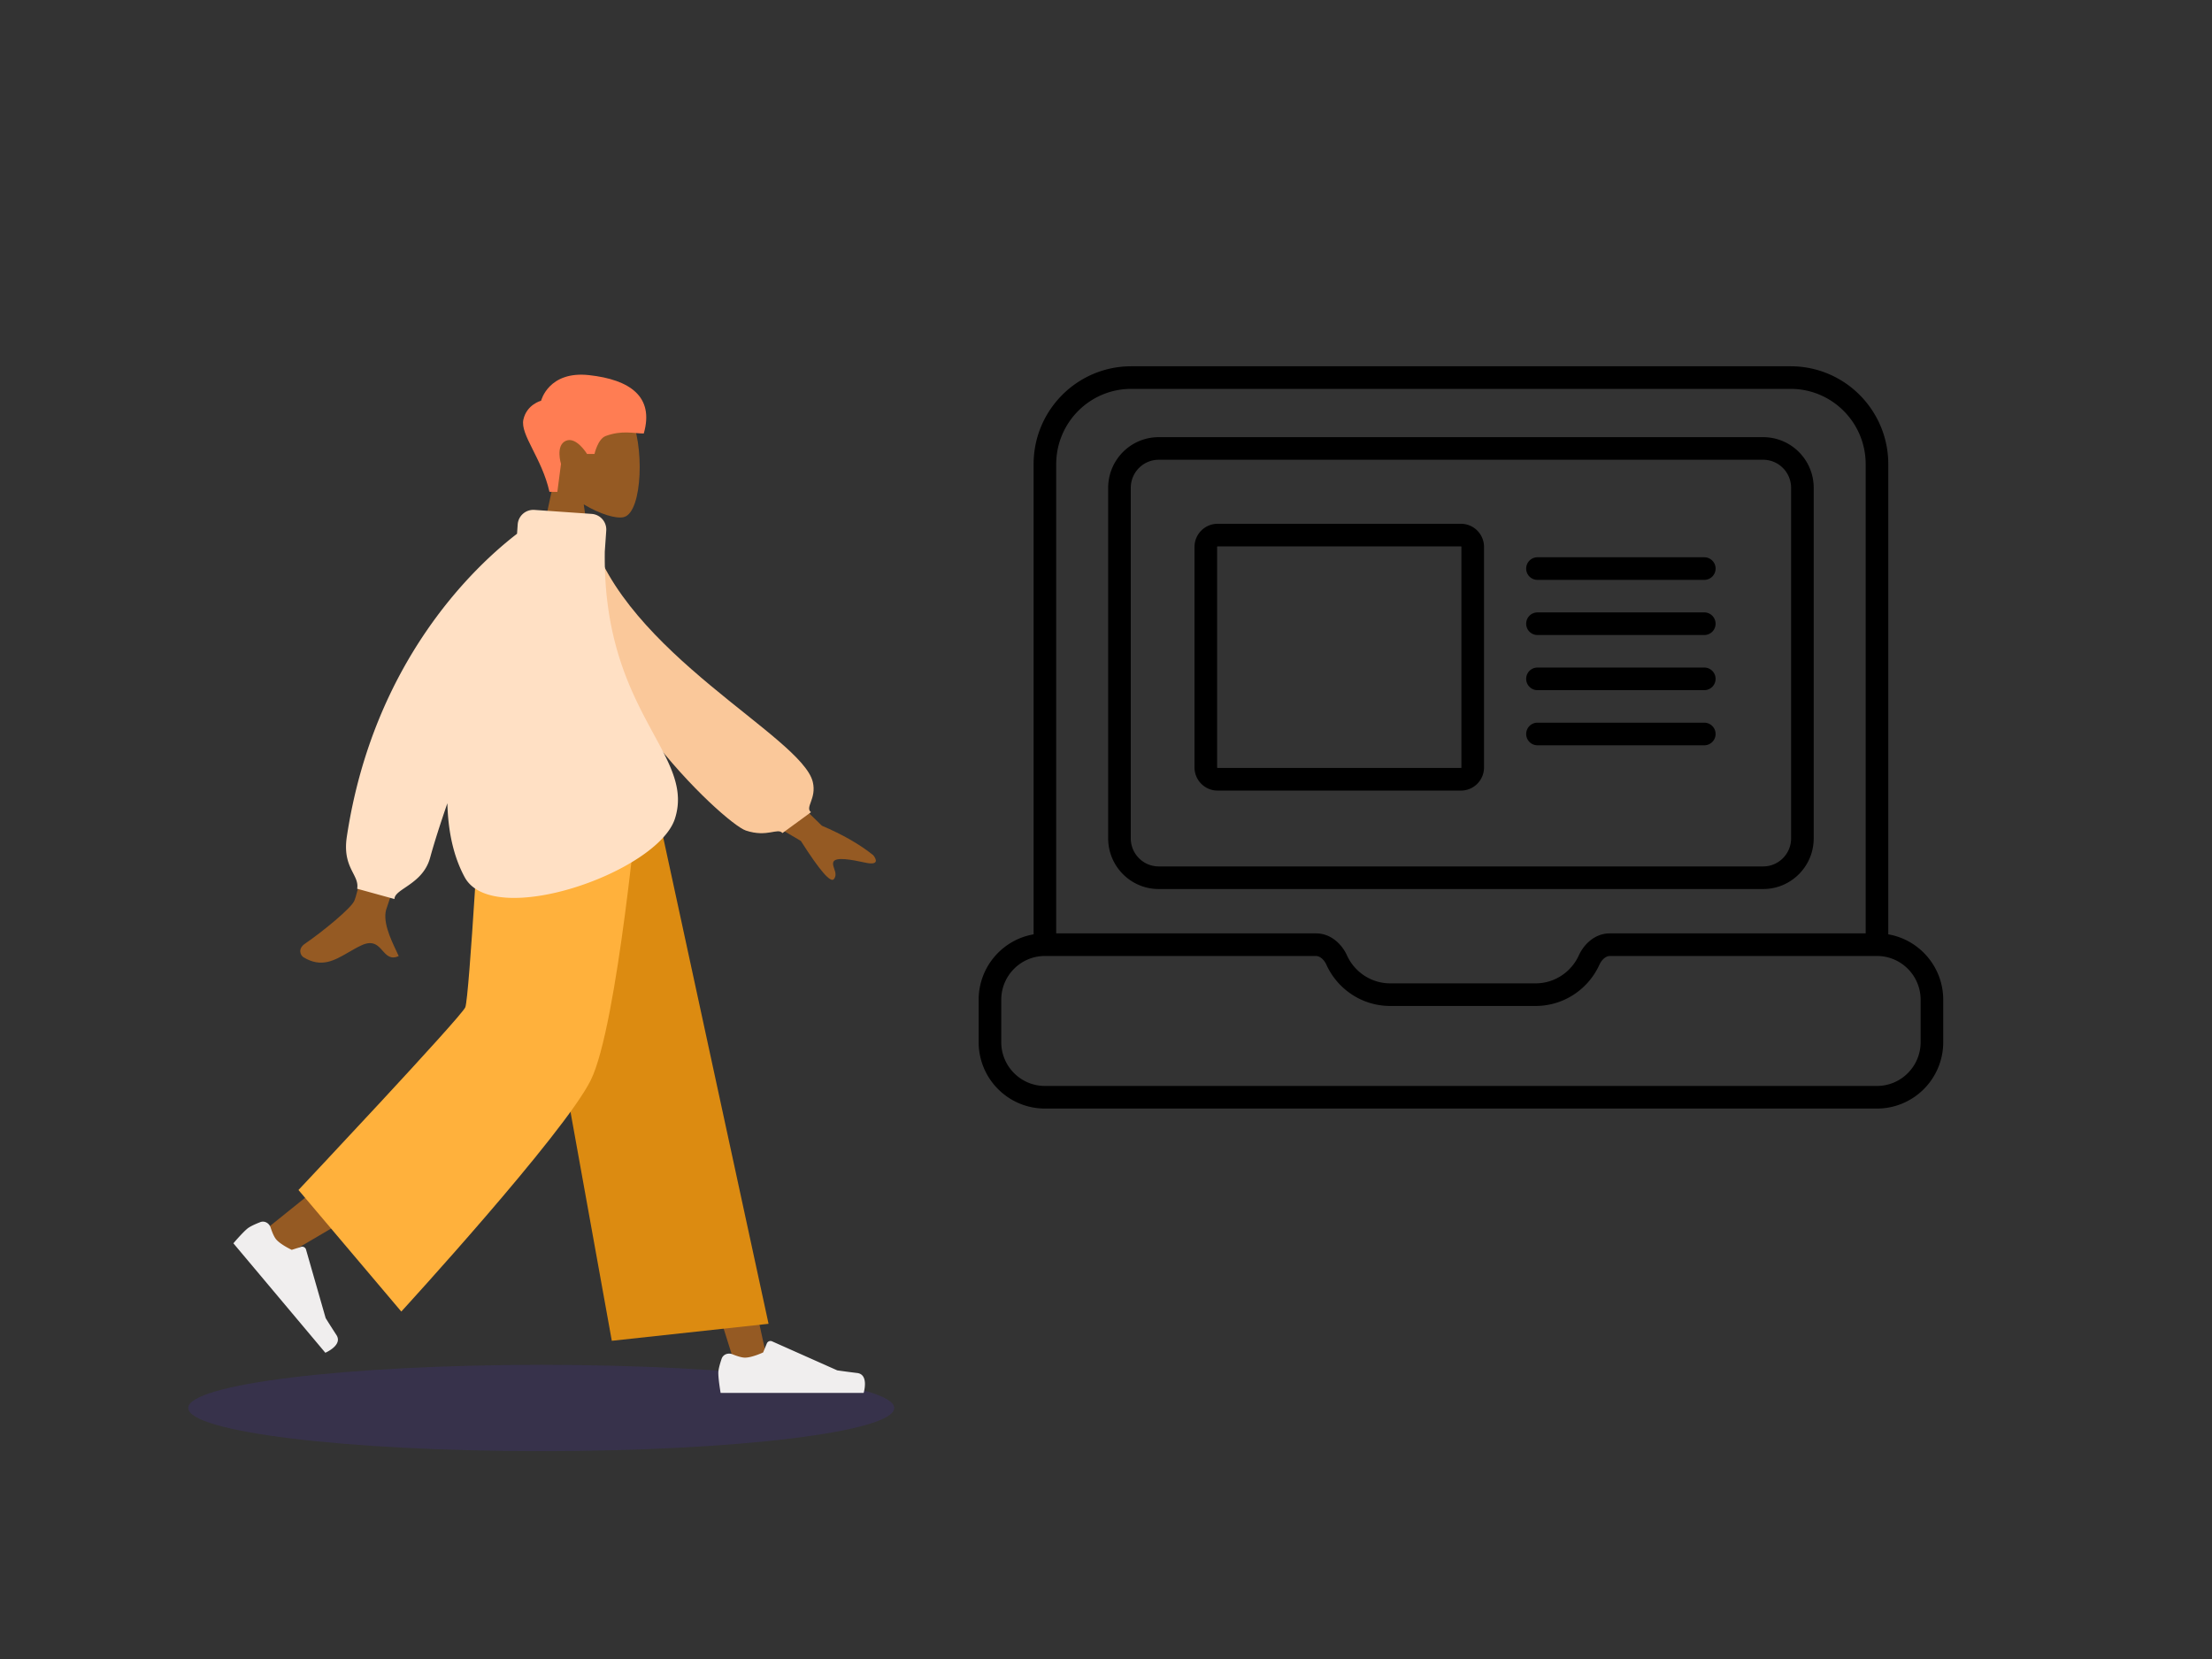<svg xmlns="http://www.w3.org/2000/svg" width="564" height="423" fill="none"><rect width="100%" height="100%" fill="#333333" stroke="none"/><path fill="#5232DB" d="M138 370c49.706 0 90-4.925 90-11s-40.294-11-90-11-90 4.925-90 11 40.294 11 90 11" opacity=".15"/><path fill="#000" fill-rule="evenodd" d="M263.54 118.363c0-13.783 11.138-24.973 24.898-24.973h168.125c13.761 0 24.899 11.19 24.899 24.973v119.868c7.962 1.372 14.01 8.331 14.01 16.694v10.785c0 9.347-7.554 16.94-16.892 16.94H266.422c-9.339 0-16.893-7.593-16.893-16.94v-10.785c0-8.363 6.048-15.322 14.011-16.694zm5.764 119.622h66.228c3.908 0 6.664 2.871 7.918 5.625 1.918 4.211 6.145 7.12 11.037 7.12h37.028c4.892 0 9.119-2.909 11.037-7.12 1.254-2.754 4.01-5.625 7.918-5.625h65.227V118.363c0-10.618-8.575-19.21-19.134-19.21H288.438c-10.558 0-19.134 8.592-19.134 19.21zm13.25-113.597c0-7.129 5.762-12.924 12.889-12.924h154.115c7.128 0 12.89 5.795 12.89 12.924v89.368c0 7.128-5.762 12.923-12.89 12.923H295.443c-7.127 0-12.889-5.795-12.889-12.923zm12.889-7.16c-3.926 0-7.125 3.196-7.125 7.16v89.368c0 3.963 3.199 7.159 7.125 7.159h154.115c3.926 0 7.125-3.196 7.125-7.159v-89.368c0-3.964-3.199-7.16-7.125-7.16zm9.127 22.222c0-3.247 2.626-5.895 5.885-5.895h62.046c3.259 0 5.884 2.648 5.884 5.895v56.231c0 3.247-2.625 5.895-5.884 5.895h-62.046c-3.259 0-5.885-2.648-5.885-5.895zm5.885-.131c-.058 0-.12.05-.12.131v56.231c0 .081.062.131.12.131h62.046c.057 0 .12-.05.12-.131V139.45a.126.126 0 0 0-.12-.131zm78.678 5.653a2.88 2.88 0 0 1 2.882-2.882h42.532a2.882 2.882 0 0 1 0 5.765h-42.532a2.88 2.88 0 0 1-2.882-2.883m0 14.058a2.88 2.88 0 0 1 2.882-2.882h42.532a2.882 2.882 0 0 1 0 5.764h-42.532a2.88 2.88 0 0 1-2.882-2.882m0 14.058a2.88 2.88 0 0 1 2.882-2.882h42.532a2.882 2.882 0 1 1 0 5.764h-42.532a2.88 2.88 0 0 1-2.882-2.882m0 14.058a2.88 2.88 0 0 1 2.882-2.882h42.532a2.882 2.882 0 1 1 0 5.764h-42.532a2.88 2.88 0 0 1-2.882-2.882M266.422 243.75c-6.137 0-11.128 4.994-11.128 11.175v10.785c0 6.182 4.991 11.176 11.128 11.176H478.58c6.136 0 11.128-4.994 11.128-11.176v-10.785c0-6.181-4.992-11.175-11.128-11.175h-68.11c-.833 0-1.961.687-2.672 2.249-2.817 6.183-9.042 10.495-16.283 10.495h-37.028c-7.241 0-13.466-4.312-16.282-10.495-.712-1.562-1.84-2.249-2.673-2.249z" clip-rule="evenodd"/><path fill="#955A23" fill-rule="evenodd" d="M148.839 128.6c4.187 2.521 8.302 3.739 10.233 3.241 4.843-1.247 5.289-18.943 1.541-25.919s-23.011-10.017-23.982 3.805c-.337 4.798 1.679 9.079 4.659 12.572l-5.343 24.874h15.52z" clip-rule="evenodd"/><path fill="#FF7D53" fill-rule="evenodd" d="M140.098 125.411c-1.948-8.656-7.497-14.556-6.649-18.425s4.517-4.812 4.517-4.812 1.899-7.67 12.245-6.524 16.66 5.436 13.933 14.88c-2.506 0-5.533-.906-9.717.645-1.992.739-2.849 4.58-2.849 4.58h-1.891s-2.753-4.558-5.429-3.35-1.216 5.869-1.216 5.869l-.932 7.137z" clip-rule="evenodd"/><path fill="#955A23" fill-rule="evenodd" d="m134.654 200.782 31.74 80.237 21.288 67.834h8.406l-32.545-148.071z" clip-rule="evenodd"/><path fill="#955A23" fill-rule="evenodd" d="M128.263 200.782c-.338 28.196-5.267 66.157-6.055 67.915s-54.37 44.702-54.37 44.702l5.79 6.188s63.223-36.819 66.148-41.73c2.926-4.911 12.451-50.1 20.098-77.075z" clip-rule="evenodd"/><path fill="#F0EEEE" fill-rule="evenodd" d="M68.995 312.977c-.36-1.114-1.543-1.788-2.636-1.364-1.203.466-2.62 1.091-3.314 1.673-1.34 1.123-3.536 3.723-3.536 3.723l23.444 27.907s4.515-1.93 2.833-4.514-2.753-4.329-2.753-4.329l-5.007-17.472a1 1 0 0 0-1.265-.678l-2.378.753s-2.836-1.32-3.976-2.677c-.562-.669-1.056-1.923-1.412-3.022m117.742 32.321c-1.085-.44-2.36.032-2.737 1.14-.416 1.221-.848 2.707-.848 3.613 0 1.747.583 5.099.583 5.099h36.473s1.422-4.695-1.641-5.069a215 215 0 0 1-5.089-.676l-16.621-7.401a1 1 0 0 0-1.331.532l-.951 2.304s-2.836 1.322-4.609 1.322c-.875 0-2.157-.429-3.229-.864" clip-rule="evenodd"/><path fill="#DC8B11" fill-rule="evenodd" d="m155.993 341.866 39.967-4.332-29.62-136.752h-35.797z" clip-rule="evenodd"/><path fill="#FFB13C" fill-rule="evenodd" d="m76.104 303.415 26.215 30.993s41.419-45.182 48.295-58.963 12.362-74.663 12.362-74.663h-40.301s-2.997 53.561-4.04 56.054c-1.043 2.492-42.532 46.579-42.532 46.579" clip-rule="evenodd"/><path fill="#955A23" fill-rule="evenodd" d="M90.29 229.788c1.896-3.84 11.364-53.26 11.364-53.26l14.16.053s-16.177 52.35-17.175 54.82c-1.296 3.207.906 7.868 2.398 11.028.231.489.445.942.626 1.348-2.07.926-3.066-.193-4.114-1.373-1.185-1.332-2.439-2.742-5.39-1.371-1.14.53-2.218 1.157-3.272 1.768-3.641 2.114-6.986 4.056-11.535 1.252-.722-.445-1.512-2.118.398-3.426 4.758-3.259 11.614-8.962 12.54-10.839m119.261-19.256-18.319-17.849-6.084 10.515 19.049 11.217q7.165 11.273 8.416 9.741c.703-.86.381-1.804.084-2.673-.232-.677-.447-1.309-.151-1.821.677-1.17 4.502-.5 8.104.291s2.768-.976 2.003-1.899q-5.107-4.116-13.102-7.522" clip-rule="evenodd"/><path fill="#FAC89A" fill-rule="evenodd" d="m144.802 136.407 5.592-.958c8.809 31.101 54.068 52.301 56.846 63.927 1.019 4.264-2.053 6.419-.466 7.718l-7.268 5.314c-1.231-1.434-3.858 1.19-9.343-.646s-45.361-38.529-45.361-75.355" clip-rule="evenodd"/><path fill="#FFE0C4" fill-rule="evenodd" d="M136.267 130.012a4 4 0 0 0-4.27 3.711l-.166 2.371c-10.523 8.089-36.606 32.259-43.402 77.254-.714 4.727.577 7.259 1.608 9.281.706 1.384 1.29 2.53 1.028 3.977l9.513 2.623c0-1.069 1.198-1.882 2.745-2.931 2.249-1.525 5.233-3.548 6.337-7.582 1.046-3.823 2.577-8.599 4.407-13.911.173 7.035 1.509 13.506 4.419 18.865 7.26 13.371 49.217-1.292 53.601-14.932 2.339-7.279-.98-13.39-5.37-21.472-5.572-10.259-12.869-23.693-12.509-46.725l.367-5.241a4 4 0 0 0-3.711-4.269z" clip-rule="evenodd"/></svg>
